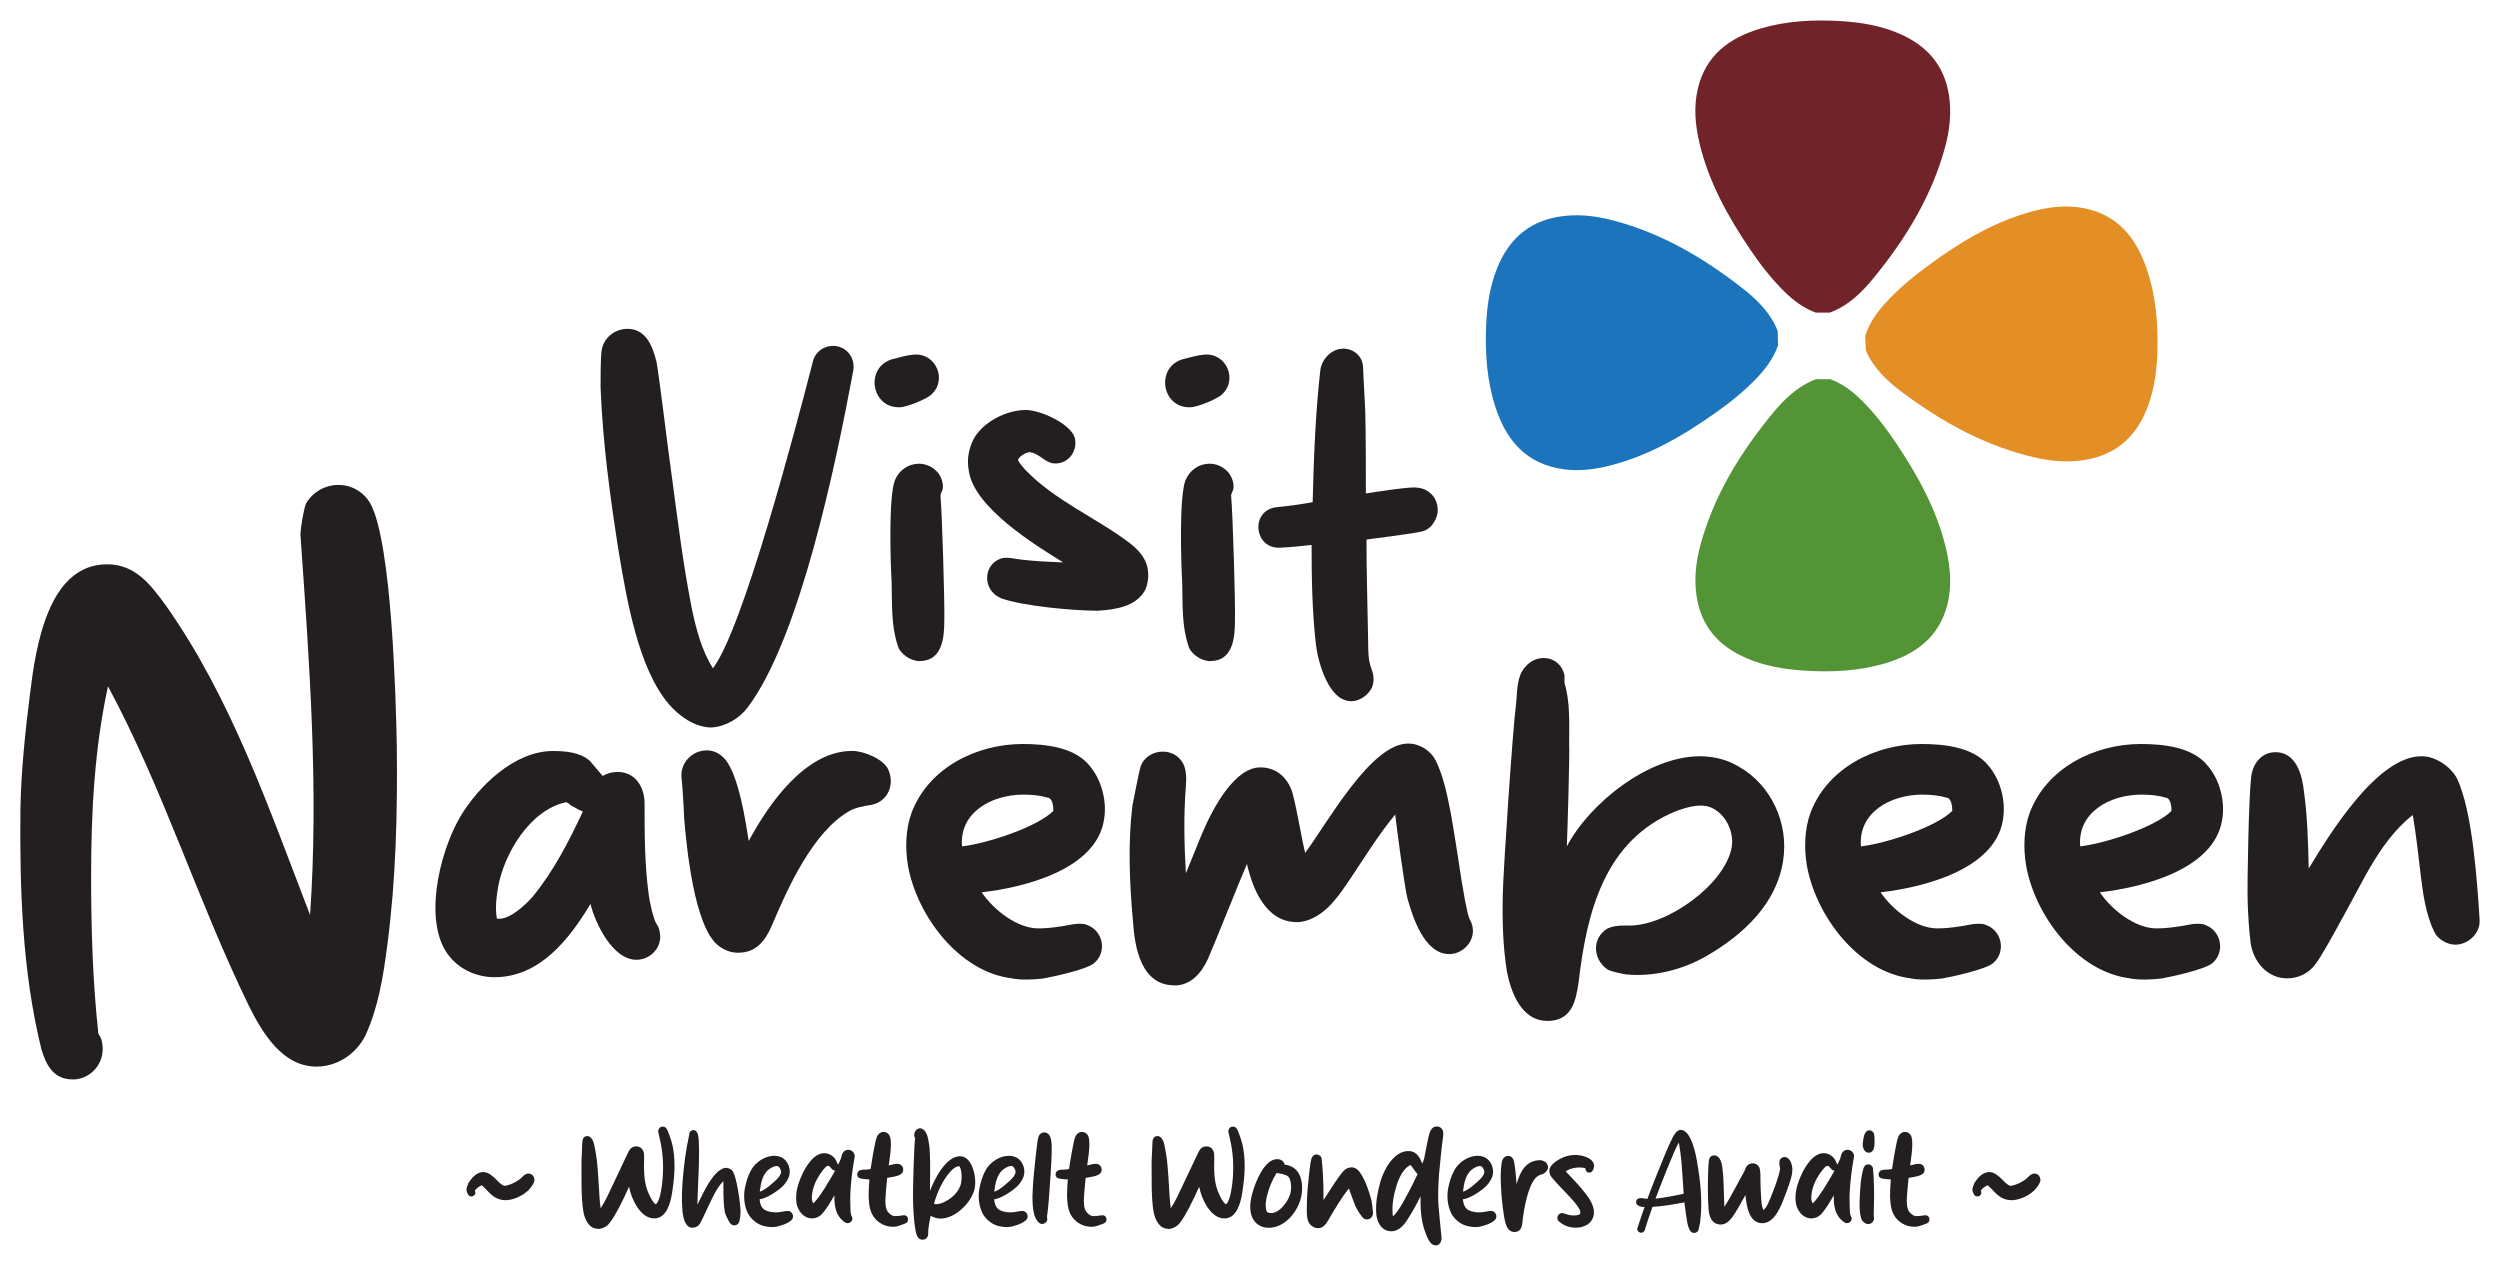 <?xml version="1.0" encoding="UTF-8"?>
<svg id="Layer_1" xmlns="http://www.w3.org/2000/svg" version="1.1" viewBox="0 0 449.09 227.39">
  <!-- Generator: Adobe Illustrator 29.8.1, SVG Export Plug-In . SVG Version: 2.1.1 Build 2)  -->
  <defs>
    <style>
      .st0 {
        fill: #702328;
      }

      .st1 {
        fill: #231f20;
      }

      .st2 {
        fill: #e48f25;
      }

      .st3 {
        fill: #1c75bc;
      }

      .st4 {
        fill: #539536;
      }
    </style>
  </defs>
  <path class="st1" d="M127.77,130.68c-2.85,0-5.71-1.97-7.58-4.14-5.52-6.4-7.58-18.81-8.96-26.89-1.58-9.95-2.96-19.99-3.35-30.14,0-.99,0-5.61.2-6.6.4-2.36,2.46-3.84,4.63-3.84,3.35,0,4.53,3.15,5.22,5.91.49,2.56,2.26,17.33,2.66,19.9,1.08,8.08,2.07,16.15,3.64,24.23.79,3.74,1.77,7.68,3.84,10.93,5.32-6.9,14.68-42.35,18.02-55.35.49-1.58,1.97-2.56,3.55-2.56,2.26,0,4.04,1.97,3.64,4.43-3.15,16.94-9.65,48.26-19.01,60.57-1.48,1.97-4.04,3.44-6.5,3.55h0Z"/>
  <path class="st1" d="M161.55,73.16c-5.12.1-6.2-7.29-1.18-8.66,1.18-.29,2.46-.69,3.74-.79,4.04-.39,6.2,4.63,3.05,7.29-.99.79-4.33,2.17-5.61,2.17h0ZM165.19,118.76c-1.58,0-3.55-1.28-3.94-2.85-1.18-3.55-.99-7.49-1.08-11.23-.2-3.25-.59-15.46.59-18.42.79-1.87,2.46-2.96,4.33-2.96,1.18,0,2.46.49,3.45,1.67.59.79.99,1.97.79,2.96-.1.2-.39.88-.39,1.08.29,3.05.79,19.6.69,22.55,0,3.05-.39,7.19-4.43,7.19Z"/>
  <path class="st1" d="M179.76,107.43c-3.25-1.38-3.25-5.91,0-7.09,1.18-.39,2.56.1,3.84.2,2.46.29,4.93.39,7.39.49-5.12-3.15-15.95-9.85-16.94-16.35-.39-2.07-.1-3.84.79-5.71,1.58-3.05,5.81-5.32,9.45-5.32,2.76,0,8.66,2.76,8.86,5.42.29,2.46-1.67,4.53-4.14,4.14-1.38-.3-2.46-1.77-3.94-1.97-.49-.1-1.47.49-1.77.79-.2.2-.49.49-.39.69.29.59.79,1.08,1.18,1.58,5.32,5.61,12.8,8.66,18.91,13.3,1.28.99,2.46,2.26,2.96,3.74.49,1.48.39,3.35-.29,4.73-1.67,2.95-5.41,3.44-8.47,3.64-4.14,0-13.39-.79-17.43-2.26h0Z"/>
  <path class="st1" d="M213.74,73.16c-5.12.1-6.2-7.29-1.18-8.66,1.18-.29,2.46-.69,3.74-.79,4.04-.39,6.2,4.63,3.05,7.29-.99.79-4.33,2.17-5.61,2.17h0ZM217.39,118.76c-1.58,0-3.55-1.28-3.94-2.85-1.18-3.55-.99-7.49-1.08-11.23-.2-3.25-.59-15.46.59-18.42.79-1.87,2.46-2.96,4.34-2.96,1.18,0,2.46.49,3.45,1.67.59.79.99,1.97.79,2.96-.1.2-.39.88-.39,1.08.3,3.05.79,19.6.69,22.55,0,3.05-.39,7.19-4.43,7.19Z"/>
  <path class="st1" d="M242.7,125.95c-4.04,0-5.91-6.99-6.3-10.04-.69-6.01-.79-12.01-.79-18.02-1.77.2-3.64.39-5.52.49-4.92.39-5.61-6.9-.59-7.29,2.07-.2,4.14-.49,6.3-.88.2-7.88.49-15.86,1.38-23.74.3-2.07,2.07-3.84,4.14-3.84,1.87,0,3.55,1.38,3.55,3.55,0,.99.39,7.09.39,8.08.1,4.82.1,9.55.1,14.38,1.38-.2,6.6-1.08,8.87-1.08.29,0,.59.1.79.1,2.85.49,4.23,3.84,2.46,6.31-.39.69-1.18,1.28-1.97,1.47-1.28.39-8.67,1.28-10.04,1.48,0,6.11.2,12.21.3,18.42,0,1.58,0,3.25.59,4.82.49,1.18.59,2.76-.2,3.84-.79,1.18-2.17,1.97-3.45,1.97h-.01Z"/>
  <path class="st1" d="M88.84,175.54c-3.03,0-6.06-1.25-8.04-3.66-4.91-5.85-1.98-18.59,1.88-25.17,3.24-5.43,9.71-11.8,16.61-11.8,2.3,0,4.91.21,6.68,1.78.31.31,1.99,2.4,2.3,2.71.84-.52,1.77-.73,2.71-.73,3.13,0,4.81,2.71,4.81,5.64,0,5.43,0,10.87.73,16.3.11,1.04.84,4.59,1.46,5.43.52.73.62,1.67.62,2.51-.21,2.3-2.19,3.86-4.28,3.86-4.28,0-7.41-6.58-8.25-10.03-3.76,6.27-9.09,13.16-17.23,13.16h0ZM95.73,161.02c3.76-4.59,6.48-9.92,8.98-15.25-.73-.21-1.36-.73-2.09-1.04-.21-.21-.73-.62-.94-.62-6.48,1.36-11.18,9.29-12.22,15.35-.31,1.78-.52,3.66-.21,5.54,2.09.42,5.12-2.4,6.48-3.97h0Z"/>
  <path class="st1" d="M132.71,171.15c-1.36,0-2.61-.42-3.76-1.36-4.28-3.45-5.64-17.86-6.06-22.88,0-.84-.31-5.85-.42-6.79-.52-3.03,1.88-5.33,4.49-5.33,1.15,0,2.4.52,3.35,1.67,2.4,2.93,3.66,11.18,4.18,14.62,3.55-6.58,10.13-16.19,18.59-16.19,2.09,0,5.64,1.46,6.48,3.34,1.25,2.72-.11,5.85-3.13,6.37-1.25.21-2.61.42-3.76,1.04-6.58,3.66-11.18,13.89-14,20.58-1.15,2.71-2.82,4.91-5.95,4.91Z"/>
  <path class="st1" d="M181.8,175.75c-9.61-1.15-17.13-11.38-18.7-20.27-.52-3.13-.42-6.48.62-9.4,3.03-8.15,11.7-12.43,19.95-12.43,4.07,0,9.4.52,12.11,3.97,2.19,2.61,3.13,6.48,2.51,9.82-1.57,8.88-14.52,12.01-21.94,12.85,2.09,3.13,6.37,6.48,10.13,6.48,1.26,0,2.51-.11,3.76-.31,1.15-.1,2.4-.52,3.66-.52.42,0,.94,0,1.36.21,2.93,1.04,3.66,4.91,1.25,6.9-1.46,1.15-7.31,2.4-9.09,2.72-1.88.21-3.76.31-5.64,0ZM183.89,142.74c-5.95,0-11.6,3.34-11.07,9.3,4.49-.52,13.48-3.45,16.4-6.37,0-.73-.1-2.4-1.15-2.4-1.36-.42-2.82-.52-4.18-.52h0Z"/>
  <path class="st1" d="M210.94,177c-5.95,0-7.1-6.79-7.41-11.38-.62-6.9-.94-14-.11-20.89.21-1.04,1.15-5.95,1.46-7,.62-1.77,2.3-2.71,3.97-2.71,1.46,0,2.82.62,3.66,2.09.62,1.15.62,2.72.52,4.08-.42,5.22-.31,10.45,0,15.67.42-.94,2.61-6.48,3.03-7.41,1.88-4.39,5.75-11.6,10.34-11.6,2.93,0,4.91,1.88,5.75,4.49.94,3.55,1.46,7.31,2.3,10.87,3.97-5.33,11.8-19.64,18.49-19.64,2.09,0,4.07,1.25,5.01,3.13,1.36,2.82,1.98,5.95,2.61,9.09.73,4.07,1.36,8.25,1.98,12.33.21,1.15.94,5.95,1.46,7,1.78,3.03-.73,6.27-3.66,6.27-4.49,0-6.58-6.68-7.52-10.03-.52-1.98-1.98-13.06-2.19-15.04-2.93,3.55-5.33,7.42-7.83,11.18-1.99,2.93-4.08,6.27-7.42,7.63-.73.31-1.57.52-2.4.52-5.54,0-7.94-5.85-8.98-10.45-.94,2.09-6.06,14.94-7,17.03-1.15,2.51-3.03,4.8-6.06,4.8h0Z"/>
  <path class="st1" d="M277.9,183.38c-4.59,0-6.48-5.12-7.21-8.88-.73-4.59-.84-9.29-.73-14,.11-4.59,1.78-29.67,2.4-34.26.21-2.19.11-4.7,1.57-6.37.94-1.15,2.19-1.67,3.35-1.67,1.78,0,3.35,1.15,3.76,3.13v1.36c1.04,3.44.84,7.21.84,10.76.11,2.4-.31,16.19-.42,18.59,4.07-7.73,14.62-16.19,23.92-16.19,2.51,0,4.91.62,7,1.88,5.75,3.24,8.98,10.13,7.94,16.82-1.15,7.83-7.21,13.37-13.68,17.13-4.28,2.51-9.61,3.86-14.62,3.35-.62-.11-2.82-.52-3.34-.94-2.61-1.88-2.72-5.64.11-7.31.94-.42,1.88-.52,2.93-.52h1.04c6.68,0,16.92-7.21,18.28-13.89.62-3.03-1.26-6.68-4.28-7.52-1.88-.42-3.86.21-5.64.84-12.85,5.22-16.08,18.07-17.55,30.81-.52,3.45-1.25,6.9-5.64,6.9h0Z"/>
  <path class="st1" d="M343.28,175.75c-9.61-1.15-17.13-11.38-18.7-20.27-.52-3.13-.42-6.48.62-9.4,3.03-8.15,11.7-12.43,19.95-12.43,4.07,0,9.4.52,12.11,3.97,2.19,2.61,3.13,6.48,2.51,9.82-1.57,8.88-14.52,12.01-21.94,12.85,2.09,3.13,6.37,6.48,10.13,6.48,1.25,0,2.51-.11,3.76-.31,1.15-.1,2.4-.52,3.66-.52.42,0,.94,0,1.36.21,2.93,1.04,3.66,4.91,1.25,6.9-1.46,1.15-7.31,2.4-9.09,2.72-1.88.21-3.76.31-5.64,0ZM345.37,142.74c-5.95,0-11.6,3.34-11.07,9.3,4.49-.52,13.47-3.45,16.4-6.37,0-.73-.11-2.4-1.15-2.4-1.36-.42-2.82-.52-4.18-.52h0Z"/>
  <path class="st1" d="M382.66,175.75c-9.61-1.15-17.13-11.38-18.7-20.27-.52-3.13-.42-6.48.62-9.4,3.03-8.15,11.7-12.43,19.95-12.43,4.08,0,9.4.52,12.11,3.97,2.19,2.61,3.13,6.48,2.51,9.82-1.57,8.88-14.52,12.01-21.94,12.85,2.09,3.13,6.37,6.48,10.13,6.48,1.25,0,2.51-.11,3.76-.31,1.15-.1,2.4-.52,3.66-.52.42,0,.94,0,1.36.21,2.93,1.04,3.66,4.91,1.26,6.9-1.46,1.15-7.31,2.4-9.09,2.72-1.88.21-3.76.31-5.64,0ZM384.75,142.74c-5.95,0-11.6,3.34-11.07,9.3,4.49-.52,13.48-3.45,16.4-6.37,0-.73-.11-2.4-1.15-2.4-1.36-.42-2.82-.52-4.18-.52h0Z"/>
  <path class="st1" d="M410.86,175.75c-3.66,0-6.16-3.13-6.58-6.48-.31-2.4-.42-4.81-.52-7.31-.11-3.13.21-19.12.62-22.25.21-2.4,1.78-4.59,4.39-4.59,3.76,0,4.81,4.18,5.12,7.21.62,4.49.73,9.09.84,13.68,3.86-6.37,12.33-20.16,20.26-20.16,2.61,0,5.22,1.88,6.37,3.97,2.82,5.95,3.66,18.9,4.07,25.49.11,2.4-2.09,4.39-4.39,4.39-1.36,0-3.13-.94-3.76-2.3-1.46-3.03-1.98-6.48-2.4-9.92-.42-3.66-.84-7.41-1.46-11.07-3.24,2.51-5.64,5.95-7.73,9.5-1.36,2.3-8.04,15.15-9.71,17.23-1.25,1.78-3.24,2.61-5.12,2.61h0Z"/>
  <path class="st1" d="M13.04,193.9c-3.46,0-4.76-2.6-5.62-5.48-3.46-14.12-3.89-28.82-3.75-43.24.14-6.91.86-13.69,1.73-20.61,1.01-8.21,3.17-23.2,13.84-23.2,5.05,0,7.78,3.6,10.52,7.35,11.82,16.72,18.59,36.6,25.94,55.63,1.59-22.77-.14-45.54-1.73-68.31,0-1.01.58-4.61,1.01-5.62,1.3-2.16,3.6-3.32,5.77-3.32,2.31,0,4.47,1.15,5.77,3.32,3.89,7.06,4.61,35.6,4.76,43.53.14,11.96-.14,24.07-1.73,36.03-.72,5.48-1.59,10.95-3.89,16-1.73,3.46-5.19,5.62-8.79,5.62-6.06,0-9.65-5.91-12.11-10.81-9.22-18.88-15.42-39.06-25.36-57.5-2.45,11.24-3.03,22.77-3.03,34.16,0,9.51.29,18.88,1.3,28.25.14.14.58,1.01.58,1.15,1.01,3.89-1.87,7.06-5.19,7.06Z"/>
  <path class="st1" d="M90.7,215.59c-.64,0-1.32-.22-1.86-.55-.64-.43-1.17-1-1.72-1.58-.07-.07-.48-.48-.57-.55-.48.22-.96.52-1.24.96-.02.05.02.12.05.17.17.51-.24.88-.69.88-.19,0-.41-.07-.55-.29-.1-.12-.31-.64-.34-.81-.02-.24.22-1.01.34-1.25.6-.98,1.49-2.03,2.72-2.03.86,0,1.7.74,2.27,1.32.38.36.72.76,1.17,1.03.19.12.48.15.72.07.84-.19,1.65-.6,2.35-1.12.38-.29.69-.72,1.12-.93.14-.07.31-.1.46-.1.48,0,.93.34,1.03.86.05.17.07.38,0,.58-.69,1.91-3.21,3.35-5.24,3.35h0Z"/>
  <path class="st1" d="M107.39,220.73c-1.58,0-2.32-1.65-2.58-2.99-.24-1.44-.31-2.92-.34-4.38-.02-1.41-.02-2.82-.02-4.23,0-1.22.12-2.42.14-3.64,0-.62.1-1.41.91-1.41.6,0,.88.55,1.1,1.03.17.48.55,2.65.6,3.16.24,2.18.34,4.38.48,6.55.05.74.1,1.49.22,2.23.41-.62.76-1.29,1.1-1.94.5-1.01,3.35-7.08,3.82-8.06.31-.64.67-1.12,1.49-1.12.34,0,.69.12.96.39.17.19.29.43.36.67.14.38.05,2.1.05,2.51.02,1.67.14,3.42.86,4.93.29.64.6,1.32,1.1,1.79.05.05.14.14.19.1.81-.62,1.12-3.66,1.2-4.59.19-2.32.05-4.69-.46-6.93-.12-.5-.24-1.01-.34-1.51-.02-.17.05-.38.14-.55.14-.24.41-.36.69-.36.26,0,.55.12.67.36.12.19.24.41.31.62.41,1.03.74,2.06.91,3.16.41,2.56.19,5.21-.22,7.78-.29,1.74-.96,4.57-3.21,4.57-2.54,0-4.14-3.61-4.52-5.69-.55,1.22-1.12,2.44-1.74,3.64-.57,1.05-1.12,2.13-1.89,3.04-.53.57-1.27.91-1.99.91h0Z"/>
  <path class="st1" d="M124.43,220.56c-1.29,0-1.72-1.67-1.84-3.06-.19-2.03-.07-4.11.1-6.17.22-2.35.52-4.67,1.01-6.98.02-.05.1-.34.1-.39v-.24c.05-.46.41-.72.76-.72.84,0,.93,1.27.96,1.86.17,3.09-.07,6.17-.17,9.23,0,.29-.07,2.03-.07,2.32.62-1.27,1.22-2.54,1.94-3.75.64-1,1.77-2.7,3.09-2.87.41-.02.88.14,1.17.43.88.88,1.51,6.1,1.56,7.41,0,.34-.12,1.62-.29,1.94-.14.36-.51.55-.84.55-.24,0-.48-.1-.67-.29-.22-.19-.72-1.25-.84-1.51-.34-.88-.36-1.87-.41-2.8-.07-1.12-.02-2.23-.05-3.35-1.2,1.22-1.89,2.85-2.63,4.38-.22.46-1.32,2.87-1.6,3.3-.26.41-.76.69-1.27.69Z"/>
  <path class="st1" d="M138.87,220.42c-.46.02-.91-.02-1.37-.12-1.27-.22-2.49-1.15-3.11-2.27-.69-1.34-.86-3.01-.6-4.5.22-1.17.57-2.37,1.17-3.4.79-1.39,2.49-2.51,4.14-2.51.57,0,1.2.17,1.65.5.96.74,1.36,2.1.98,3.23-.19.57-.55,1.08-.93,1.53-.76.88-3.21,2.51-4.35,2.54.12,1.2.48,1.94,1.72,2.22.55.14,1.12.17,1.7.12.24-.02,1.34-.24,1.7-.24.6.07,1,.64.86,1.24-.14.62-1.41,1.17-1.96,1.32-.52.17-1.05.34-1.6.34h0ZM136.48,214.05c.81-.1,2.8-1.89,3.28-2.44.31-.36.64-.86.53-1.32-.05-.19-.29-.67-.48-.76-.07-.05-.17-.07-.29-.07-.36,0-.84.22-1.08.39-1.46.84-1.77,2.68-1.96,4.21Z"/>
  <path class="st1" d="M152.25,219.73c-.51,0-1.27-.81-1.53-1.2-.76-1.1-.84-2.51-.84-3.8-.64,1.12-1.41,2.47-2.32,3.45-.48.46-1.1.69-1.72.69-1.27,0-2.2-1-2.61-2.15-.31-.98-.26-2.06-.07-3.04.43-2.13,2.39-6.53,4.9-6.53.84,0,1.65.48,2.08,1.22.12.19.19.43.29.64,0,.02.15.19.15.19.07-.14.41-.88.46-1.03.12-.31.14-.67.29-.96.22-.43.62-.67,1.05-.67.24,0,.5.1.72.26.29.24.5.64.43,1.01-.41,2.25-.69,4.52-.79,6.79-.02.67.02,1.36.02,2.03,0,.36,0,1.51.22,1.82.38.55-.05,1.27-.72,1.27h0ZM146.1,216.14c1-.74,3.33-4.78,3.92-5.86-.14,0-.29-.05-.41-.12-.12-.07-.57-.64-.67-.69-.1-.07-.24-.05-.34,0-.39.12-1.05,1.1-1.29,1.44-.74,1.12-1.32,2.42-1.44,3.75-.05.5-.07,1.08.22,1.49h0Z"/>
  <path class="st1" d="M160.33,220.37c-1.51,0-3.01-.91-3.69-2.3-.48-.98-.57-2.15-.6-3.23,0-1,.05-1.98.14-2.96-.29,0-1.46-.12-1.72-.22-.76-.26-.57-1.41.24-1.49.19-.02.36-.1.55-.05h.12c.29,0,.86-.1,1.03-.12.17-1.17.79-5.19,1.17-5.91.12-.19.26-.41.46-.52.22-.17.46-.24.69-.24.38,0,.76.19,1,.53.69.98.07,4.31-.07,5.5.5-.12,1-.29,1.51-.29h.17c.74.07,1.15.89.79,1.56-.22.34-.64.5-1.03.62-.24.1-1.46.29-1.72.34-.07.64-.38,3.85-.31,4.5.02.5.1,1.05.36,1.49.26.38.67.74,1.12.86.24.05,1.1-.02,1.32-.07.26-.05.55-.12.81-.02.6.22.6,1.17,0,1.41-.55.19-1.05.43-1.62.55-.24.05-.48.07-.72.07h-.01Z"/>
  <path class="st1" d="M165.69,222.69c-.29,0-.6-.14-.81-.43-.74-1-.88-6.19-.88-7.51,0-1.44.19-8.9.38-10.31-.38-.57-.02-1.53.64-1.72.96-.24,1.51.88,1.7,1.84.17.81.29,1.65.31,2.49.1,2.3.05,4.59.02,6.89.76-1.99,2.82-6.24,5.41-6.24.29,0,.57.07.81.19,1.53.79,2.11,3.61,1.87,5.29-.38,2.68-3.47,5.72-6.17,5.72-.62,0-1.24-.19-1.79-.5-.19.86-.36,1.74-.43,2.63-.02.24,0,.5-.02.74-.05.6-.53.93-1.03.93ZM168.15,216.33c.24,0,.81-.14.98-.19,1.44-.57,2.8-1.62,3.37-3.11.34-.84.36-2.8-.17-3.54-.24-.02-.51.1-.74.22-.29.17-.55.41-.76.64-1.51,1.62-2.42,3.75-3.06,5.86.1.05.22.1.38.12h0Z"/>
  <path class="st1" d="M181,220.42c-.46.02-.91-.02-1.36-.12-1.27-.22-2.49-1.15-3.11-2.27-.69-1.34-.86-3.01-.6-4.5.22-1.17.57-2.37,1.17-3.4.79-1.39,2.49-2.51,4.14-2.51.57,0,1.2.17,1.65.5.96.74,1.36,2.1.98,3.23-.19.57-.55,1.08-.93,1.53-.76.88-3.21,2.51-4.35,2.54.12,1.2.48,1.94,1.72,2.22.55.14,1.12.17,1.7.12.24-.02,1.34-.24,1.7-.24.6.07,1.01.64.86,1.24-.15.62-1.41,1.17-1.96,1.32-.52.17-1.05.34-1.6.34h0ZM178.6,214.05c.81-.1,2.8-1.89,3.28-2.44.31-.36.64-.86.53-1.32-.05-.19-.29-.67-.48-.76-.07-.05-.17-.07-.29-.07-.36,0-.84.22-1.08.39-1.46.84-1.77,2.68-1.96,4.21Z"/>
  <path class="st1" d="M187.22,219.89c-.69,0-1.22-1.03-1.41-1.6-.31-1.1-.34-2.3-.34-3.45,0-.46.14-2.89.19-3.33.07-.86.57-5.65.72-6.51.07-.34.1-.67.24-.98.19-.38.6-.6.98-.6.6,0,1,.5,1.15,1.05.22.81.17,1.65.17,2.49.02,1.05-.38,7.03-.48,8.08-.07,1.03-.17,2.03-.29,3.01-.05.24-.1.48-.05.72.05.19.05.41-.05.6-.19.29-.5.5-.84.5h0Z"/>
  <path class="st1" d="M195.97,220.37c-1.51,0-3.01-.91-3.69-2.3-.48-.98-.57-2.15-.6-3.23,0-1,.05-1.98.14-2.96-.29,0-1.46-.12-1.72-.22-.76-.26-.57-1.41.24-1.49.19-.02.36-.1.55-.05h.12c.29,0,.86-.1,1.03-.12.17-1.17.79-5.19,1.17-5.91.12-.19.26-.41.46-.52.22-.17.46-.24.69-.24.39,0,.76.19,1.01.53.69.98.07,4.31-.07,5.5.5-.12,1-.29,1.51-.29h.17c.74.07,1.15.89.79,1.56-.22.34-.64.5-1.03.62-.24.1-1.46.29-1.72.34-.07.64-.38,3.85-.31,4.5.02.5.1,1.05.36,1.49.26.38.67.74,1.12.86.24.05,1.1-.02,1.32-.07.26-.05.55-.12.81-.02.6.22.6,1.17,0,1.41-.55.19-1.05.43-1.62.55-.24.05-.48.07-.72.07h-.01Z"/>
  <path class="st1" d="M209.82,220.73c-1.58,0-2.32-1.65-2.59-2.99-.24-1.44-.31-2.92-.34-4.38-.02-1.41-.02-2.82-.02-4.23,0-1.22.12-2.42.14-3.64,0-.62.1-1.41.91-1.41.6,0,.88.55,1.1,1.03.17.48.55,2.65.6,3.16.24,2.18.34,4.38.48,6.55.05.74.1,1.49.22,2.23.41-.62.76-1.29,1.1-1.94.5-1.01,3.35-7.08,3.83-8.06.31-.64.67-1.12,1.48-1.12.34,0,.69.12.96.39.17.19.29.43.36.67.14.38.05,2.1.05,2.51.02,1.67.14,3.42.86,4.93.29.64.6,1.32,1.1,1.79.05.05.14.14.19.1.81-.62,1.12-3.66,1.2-4.59.19-2.32.05-4.69-.46-6.93-.12-.5-.24-1.01-.34-1.51-.02-.17.05-.38.14-.55.14-.24.41-.36.69-.36.26,0,.55.12.67.36.12.19.24.41.31.62.41,1.03.74,2.06.91,3.16.41,2.56.19,5.21-.22,7.78-.29,1.74-.96,4.57-3.21,4.57-2.54,0-4.14-3.61-4.52-5.69-.55,1.22-1.12,2.44-1.74,3.64-.57,1.05-1.12,2.13-1.89,3.04-.53.57-1.27.91-1.99.91h0Z"/>
  <path class="st1" d="M227.89,220.56c-1.7,0-2.89-1.08-3.21-2.72-.22-1.22-.02-2.51.34-3.69.52-1.82,2.1-5.93,4.42-5.93.62,0,1.2.36,1.32.98,1.96.26,2.87,1.53,3.11,3.42.1.86.02,1.79-.19,2.63-.67,2.58-2.94,5.31-5.79,5.31h0ZM228.36,217.91c1.49,0,2.89-1.96,3.33-3.18.22-.69.31-1.44.19-2.15-.1-.79-.31-1.34-1.12-1.56-.46-.17-.96-.22-1.44-.31-.81,1.29-1.39,2.73-1.74,4.19-.17.72-.29,1.46-.17,2.18,0,.14.1.55.19.64.17.14.48.19.76.19h0Z"/>
  <path class="st1" d="M236.76,220.63c-.55,0-1.1-.29-1.48-.76-.51-.67-.53-1.6-.53-2.44,0-1.56.07-3.13.22-4.69.07-.64.36-3.75.55-4.38.07-.22.12-.43.26-.6.17-.26.46-.38.72-.38.41,0,.91.36.91.76.29,2.46.34,4.95.34,7.44.96-1.51,1.91-3.01,2.96-4.45.31-.41.62-.84,1.03-1.12.31-.19.67-.31,1.03-.31.6,0,1.15.36,1.48.84,1.05,1.51,1.62,3.3,2.11,5.07.07.26.22,1.58.24,1.84,0,.05.05.38.05.43,0,.67-.51,1.17-1.1,1.17-.14,0-.31-.02-.46-.1-.5-.24-1.41-1.84-1.62-2.3-.41-1.05-.79-2.1-1.17-3.16-1.41,1.79-2.58,3.78-3.73,5.77-.43.69-.91,1.37-1.79,1.37h0Z"/>
  <path class="st1" d="M257.95,223.72c-.36,0-.74-.19-.98-.48-.46-.57-.72-1.29-.98-1.99-.74-2.01-.84-4.21-.81-6.36-.69,1.41-1.44,2.8-2.3,4.11-.64,1.03-1.6,2.18-2.92,2.18-1.82,0-2.68-1.7-2.75-3.33-.1-1.82.22-3.66.72-5.43.6-2.2,2.39-5.65,5.07-5.65,1.44,0,2.03,1.08,2.49,2.27.14-.36.31-.72.38-1.12.1-.6.72-3.7.89-4.28.24-.64.55-1.29,1.34-1.29.34,0,.67.14.91.43.29.36.29.93.22,1.41-.17.91-.67,5.95-.74,6.87-.07,1.03-.12,2.08-.14,3.13-.05,1.84.17,3.66.34,5.48.05.34.22,2.3.26,2.63.05.43-.12.93-.46,1.22-.17.14-.34.19-.52.19h0ZM250.25,218.48c.26-.24.5-.52.72-.81.69-.96,1.27-2.01,1.82-3.06.64-1.22,1.29-2.44,1.86-3.69-.22-.19-1.03-1.39-1.22-1.6-.05-.05-.15,0-.22.05-1.17.6-1.96,2.37-2.32,3.54-.55,1.74-.91,3.64-.69,5.48,0,.05,0,.14.05.1h0Z"/>
  <path class="st1" d="M265.2,220.42c-.46.02-.91-.02-1.36-.12-1.27-.22-2.49-1.15-3.11-2.27-.69-1.34-.86-3.01-.6-4.5.22-1.17.58-2.37,1.17-3.4.79-1.39,2.49-2.51,4.14-2.51.58,0,1.2.17,1.65.5.96.74,1.37,2.1.98,3.23-.19.57-.55,1.08-.93,1.53-.76.88-3.2,2.51-4.35,2.54.12,1.2.48,1.94,1.72,2.22.55.14,1.12.17,1.7.12.24-.02,1.34-.24,1.7-.24.6.07,1.01.64.86,1.24-.14.62-1.41,1.17-1.96,1.32-.53.17-1.05.34-1.6.34h0ZM262.81,214.05c.81-.1,2.8-1.89,3.28-2.44.31-.36.64-.86.52-1.32-.05-.19-.29-.67-.48-.76-.07-.05-.17-.07-.29-.07-.36,0-.84.22-1.08.39-1.46.84-1.77,2.68-1.96,4.21h0Z"/>
  <path class="st1" d="M272.02,221.31c-.96,0-1.41-.91-1.62-1.72-.17-.67-.26-1.37-.36-2.06-.29-1.94-.41-3.9-.46-5.89,0-.62.02-2.77.34-3.33.24-.41.5-.67.98-.67.74,0,1.03.62,1.12,1.27.22,1.24.31,2.51.41,3.78.64-2.18,1.65-4.28,4.28-4.28.29,0,.88.24,1.05.46.24.29.41.74.29,1.08-.14.41-.48.74-.86.93-.1.02-.55.17-.64.22-1.99.74-2.89,6.58-3.06,8.4-.07.91-.34,1.82-1.46,1.82h0Z"/>
  <path class="st1" d="M283.09,220.54c-.72,0-1.46-.14-2.1-.48-.22-.1-.93-.57-1.08-.79-.41-.57.05-1.36.69-1.36.1,0,.19,0,.29.05.55.19,1.12.38,1.72.38.36,0,.76,0,1.1-.19.31-.17.17-.6.02-.93-.55-.98-1.39-1.84-2.15-2.65-.48-.53-2.7-2.75-3.04-3.37-.17-.29-.24-.64-.22-.98.12-1.22,2.03-2.22,3.2-2.56.46-.12.96-.19,1.44-.19,1.2,0,3.3.5,3.4,1.94,0,.48-.29,1.24-.86,1.24-.41,0-.74-.34-.69-.79-.36-.1-.74-.14-1.1-.14-.88,0-1.77.24-2.46.69.91.98,1.86,1.94,2.72,2.96.67.79,1.32,1.56,1.79,2.44.36.64.6,1.39.57,2.1-.1,1.79-1.65,2.63-3.25,2.63h0Z"/>
  <path class="st1" d="M304.31,221.49c-.76,0-1.03-1.08-1.17-1.67-.14-.51-.5-3.3-.57-3.83-1.89.36-3.78.69-5.72.81-.43,1.2-.84,2.39-1.22,3.61-.1.31-.14.72-.43.91-.12.1-.26.12-.38.12-.43,0-.84-.41-.67-.88.14-.46,1.1-3.3,1.27-3.75-.29,0-.55,0-.81-.1-.12-.02-.22-.1-.31-.15-.64-.29-.48-1.24.22-1.32h.05c.22-.07,1.12.1,1.36.12.96-2.6,2.01-5.17,3.06-7.73.46-1.1.91-2.18,1.46-3.25.29-.55.76-1.41,1.48-1.41,1.89,0,2.77,4.62,2.97,6,.5,2.85.81,5.77.67,8.66,0,.26-.14,1.72-.17,1.99-.07.41-.19.81-.27,1.22-.07.41-.43.64-.81.64ZM297.4,215.32c1.7-.17,3.37-.55,5.05-.88-.05-.74-.34-5.14-.41-5.86-.12-1.12-.26-2.25-.46-3.35-.84,1.34-3.64,8.61-4.19,10.09h0Z"/>
  <path class="st1" d="M309.14,219.97c-1.65,0-2.13-1.44-2.23-2.8-.14-2.18-.14-4.38-.07-6.56.02-.43.05-2.13.24-2.54.14-.34.5-.52.86-.52,1.03,0,1.39,1.41,1.46,2.23.31,2.32.22,4.67.36,6.98.29-.43.58-.88.84-1.34.96-1.67,1.84-3.4,2.77-5.07.02-.07.22-.55.26-.62.26-.52.74-.76,1.22-.76.57,0,1.15.38,1.29,1.1.12.69.1,1.41.1,2.1.02.98.05,1.99.12,2.99.05.74.1,1.51.39,2.18,0,.05.1-.02.12-.05.24-.22.43-.48.57-.76.6-1.08,2.32-5.62,2.32-6.63-.02-.24-.1-.48-.12-.72v-.43c0-.55.48-.91.96-.91.5,0,.93.5,1.1.93.41.88.29,1.99.02,2.92-.43,1.46-.96,2.87-1.53,4.26-.64,1.53-1.7,3.78-3.64,3.78-2.42,0-2.82-3.23-3.01-5.05-.48.86-.98,1.74-1.48,2.61-.39.64-.79,1.32-1.32,1.87-.41.46-.98.81-1.6.81Z"/>
  <path class="st1" d="M331.77,219.73c-.5,0-1.27-.81-1.53-1.2-.76-1.1-.84-2.51-.84-3.8-.64,1.12-1.41,2.47-2.32,3.45-.48.46-1.1.69-1.72.69-1.27,0-2.2-1-2.61-2.15-.31-.98-.26-2.06-.07-3.04.43-2.13,2.39-6.53,4.9-6.53.84,0,1.65.48,2.08,1.22.12.19.19.43.29.64,0,.02.14.19.14.19.07-.14.41-.88.46-1.03.12-.31.14-.67.29-.96.22-.43.62-.67,1.05-.67.24,0,.51.1.72.26.29.24.51.64.43,1.01-.41,2.25-.69,4.52-.79,6.79-.02.67.02,1.36.02,2.03,0,.36,0,1.51.22,1.82.38.55-.05,1.27-.72,1.27h0ZM325.63,216.14c1-.74,3.32-4.78,3.92-5.86-.14,0-.29-.05-.41-.12-.12-.07-.57-.64-.67-.69-.1-.07-.24-.05-.34,0-.38.12-1.05,1.1-1.29,1.44-.74,1.12-1.32,2.42-1.44,3.75-.05.5-.07,1.08.22,1.49h0Z"/>
  <path class="st1" d="M335.63,219.89c-.57,0-1.17-.48-1.34-1.15-.24-.93-.26-1.91-.24-2.85.07-1.96.14-3.95.64-5.82.12-.48.36-.91.91-.91.41,0,.81.31.86.76.19,2.18.22,4.35.17,6.51,0,.34-.07,2.03,0,2.37.05.26-.07.52-.24.72-.22.26-.48.36-.76.36h0ZM335.72,207.07c-.67,0-1-.6-1.1-1.2v-.55c.12-.69.14-1.49.6-2.01.14-.19.36-.26.55-.26.22,0,.46.07.62.24.22.17.29.48.31.74.05.29.05,1.56,0,1.84-.02.14-.07.31-.1.46-.1.41-.48.74-.88.74Z"/>
  <path class="st1" d="M343.81,220.37c-1.51,0-3.01-.91-3.69-2.3-.48-.98-.57-2.15-.6-3.23,0-1,.05-1.98.14-2.96-.29,0-1.46-.12-1.72-.22-.76-.26-.57-1.41.24-1.49.19-.02.36-.1.55-.05h.12c.29,0,.86-.1,1.03-.12.17-1.17.79-5.19,1.17-5.91.12-.19.26-.41.46-.52.22-.17.46-.24.69-.24.38,0,.76.19,1,.53.69.98.07,4.31-.07,5.5.5-.12,1.01-.29,1.51-.29h.17c.74.07,1.15.89.79,1.56-.22.34-.64.5-1.03.62-.24.1-1.46.29-1.72.34-.07.64-.39,3.85-.31,4.5.02.5.1,1.05.36,1.49.26.38.67.74,1.12.86.24.05,1.1-.02,1.32-.07.26-.05.55-.12.81-.02.6.22.6,1.17,0,1.41-.55.19-1.05.43-1.62.55-.24.05-.48.07-.72.07h-.01Z"/>
  <path class="st1" d="M361.22,215.59c-.64,0-1.32-.22-1.86-.55-.64-.43-1.17-1-1.72-1.58-.07-.07-.48-.48-.57-.55-.48.22-.96.52-1.24.96-.02.05.02.12.05.17.17.51-.24.88-.69.88-.19,0-.41-.07-.55-.29-.1-.12-.31-.64-.34-.81-.02-.24.22-1.01.34-1.25.6-.98,1.49-2.03,2.73-2.03.86,0,1.7.74,2.27,1.32.38.36.72.76,1.17,1.03.19.12.48.15.72.07.84-.19,1.65-.6,2.35-1.12.38-.29.69-.72,1.12-.93.14-.07.31-.1.46-.1.48,0,.93.34,1.03.86.05.17.07.38,0,.58-.69,1.91-3.2,3.35-5.24,3.35h-.01Z"/>
  <path class="st4" d="M326.24,68.12h2.56c2.19.81,4,2.19,5.64,3.82,2.32,2.3,4.3,4.88,6.12,7.59,3.97,5.92,7.4,12.1,9.04,19.12.76,3.24,1.04,6.52.26,9.78-1.44,5.98-5.69,9.1-11.26,10.74-4.78,1.41-9.69,1.62-14.63,1.29-3.49-.24-6.92-.82-10.17-2.2-5-2.12-8.23-5.71-9.04-11.2-.47-3.19-.09-6.34.77-9.43,2.45-8.79,7.13-16.36,12.86-23.34,2.16-2.62,4.57-4.97,7.86-6.18Z"/>
  <path class="st0" d="M328.72,56.15h-2.56c-2.2-.8-4-2.18-5.65-3.8-2.33-2.3-4.32-4.87-6.14-7.57-3.99-5.91-7.43-12.08-9.09-19.1-.76-3.24-1.06-6.51-.28-9.78,1.42-5.99,5.67-9.11,11.24-10.77,4.78-1.42,9.69-1.64,14.62-1.33,3.49.23,6.93.8,10.18,2.18,5.01,2.11,8.24,5.69,9.07,11.17.48,3.19.11,6.34-.74,9.43-2.43,8.79-7.09,16.38-12.81,23.37-2.15,2.62-4.55,4.98-7.84,6.19h0Z"/>
  <path class="st3" d="M319.34,59.46l.06,2.56c-.75,2.22-2.09,4.05-3.67,5.73-2.24,2.38-4.77,4.43-7.43,6.31-5.81,4.12-11.91,7.71-18.89,9.52-3.22.84-6.49,1.21-9.77.5-6.02-1.29-9.24-5.46-11.02-10.99-1.53-4.74-1.86-9.64-1.66-14.59.14-3.49.64-6.94,1.94-10.23,2-5.06,5.49-8.37,10.97-9.32,3.18-.55,6.34-.25,9.44.53,8.85,2.22,16.54,6.71,23.66,12.27,2.68,2.09,5.08,4.44,6.37,7.7h0Z"/>
  <path class="st2" d="M335.17,62.92c-.04-.85-.08-1.71-.12-2.56.7-2.23,1.99-4.1,3.54-5.81,2.19-2.43,4.67-4.54,7.29-6.48,5.72-4.25,11.73-7.98,18.66-9.95,3.2-.91,6.46-1.36,9.76-.73,6.05,1.15,9.36,5.25,11.27,10.74,1.64,4.7,2.09,9.6,1.99,14.55-.07,3.5-.49,6.95-1.71,10.27-1.88,5.1-5.3,8.5-10.75,9.57-3.17.62-6.33.39-9.45-.31-8.89-2.02-16.69-6.33-23.93-11.73-2.72-2.03-5.19-4.33-6.55-7.55h0Z"/>
</svg>